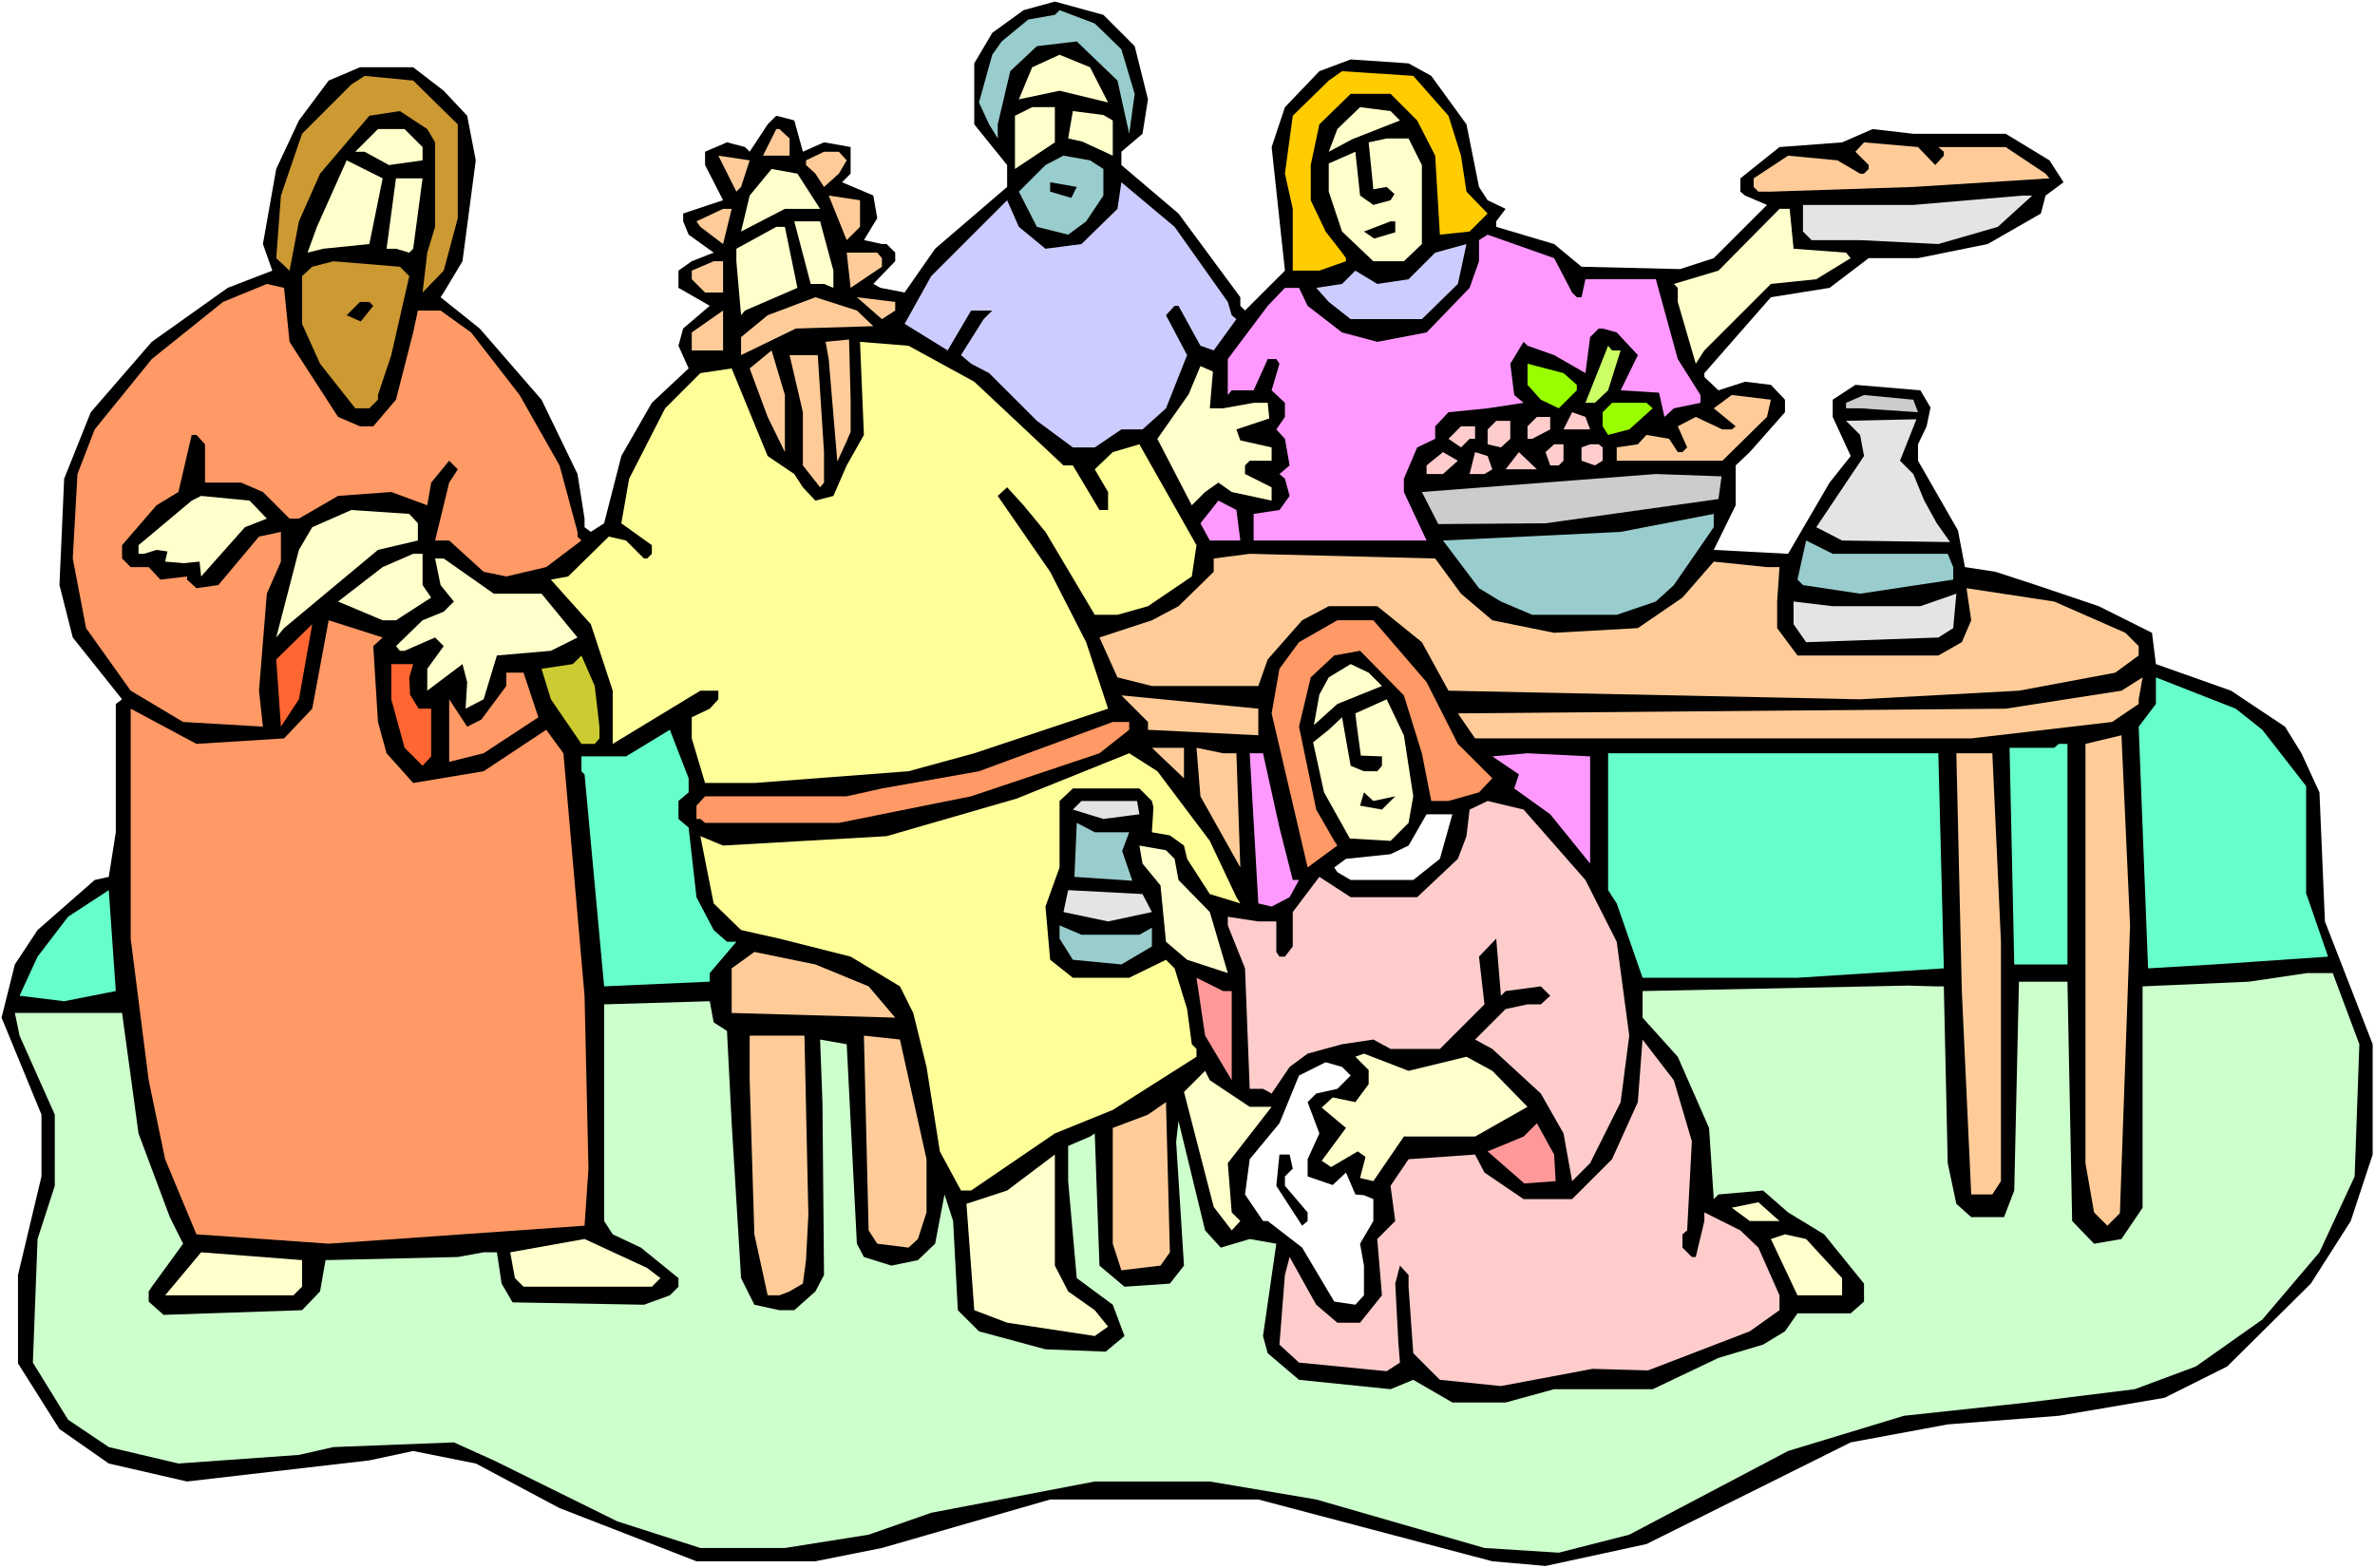 <?xml version="1.0" encoding="UTF-8" standalone="no"?>
<svg
   version="1.0"
   width="129.766mm"
   height="85.715mm"
   id="svg116"
   sodipodi:docname="Mary Wiping Jesus' Feet.wmf"
   xmlns:inkscape="http://www.inkscape.org/namespaces/inkscape"
   xmlns:sodipodi="http://sodipodi.sourceforge.net/DTD/sodipodi-0.dtd"
   xmlns="http://www.w3.org/2000/svg"
   xmlns:svg="http://www.w3.org/2000/svg">
  <rect width="100%" height="100%" fill="#333333" stroke="none"/>
  <sodipodi:namedview
     id="namedview116"
     pagecolor="#ffffff"
     bordercolor="#000000"
     borderopacity="0.25"
     inkscape:showpageshadow="2"
     inkscape:pageopacity="0.0"
     inkscape:pagecheckerboard="0"
     inkscape:deskcolor="#d1d1d1"
     inkscape:document-units="mm" />
  <defs
     id="defs1">
    <pattern
       id="WMFhbasepattern"
       patternUnits="userSpaceOnUse"
       width="6"
       height="6"
       x="0"
       y="0" />
  </defs>
  <path
     style="fill:#ffffff;fill-opacity:1;fill-rule:evenodd;stroke:none"
     d="M 0,323.96 H 490.455 V 0 H 0 Z"
     id="path1" />
  <path
     style="fill:#000000;fill-opacity:1;fill-rule:evenodd;stroke:none"
     d="m 234.32,9.533 2.747,10.987 -1.131,7.109 -4.363,3.716 v 2.747 l 11.797,10.018 12.766,17.289 v 1.777 l 0.97,0.969 8.242,-8.24 -2.747,-25.529 2.747,-8.24 7.11,-7.433 6.464,-2.424 11.958,0.808 4.686,2.585 7.272,10.018 2.586,12.926 1.778,2.747 3.717,1.777 -1.939,2.585 v 1.131 l 11.958,3.555 5.656,4.686 20.362,0.485 6.949,-2.262 10.989,-10.987 -4.525,-1.939 -0.97,-0.808 v -2.747 l 8.08,-6.463 12.928,-0.969 6.302,-2.747 8.403,0.969 h 19.069 l 9.05,5.494 2.909,4.524 -3.717,2.747 -0.97,3.716 -10.989,6.301 -14.382,2.908 h -10.181 l -8.08,6.14 -12.12,1.939 -13.736,15.673 v 0.808 l 2.909,2.747 5.494,-1.777 5.333,0.646 2.909,3.07 v 2.585 l -7.272,8.24 -2.909,2.747 v 8.24 l -4.525,9.21 15.352,0.808 8.565,-14.703 4.363,-5.494 -3.717,-8.079 v -3.555 l 4.686,-3.07 13.413,1.131 2.101,3.555 -0.808,3.878 -1.778,3.716 v 3.393 l 8.242,14.38 1.454,7.594 6.302,0.969 8.403,2.747 12.928,4.363 10.989,5.494 0.808,6.463 15.514,5.494 11.15,7.433 3.394,5.494 3.717,8.079 1.131,26.66 9.858,25.367 v 22.782 l -4.525,13.734 -8.242,12.926 -17.291,17.127 -12.928,6.463 -21.816,3.716 -22.947,1.777 -20.038,3.716 -42.178,21.005 -20.846,4.524 -10.989,-0.969 -48.318,-12.765 h -42.986 l -34.744,10.018 -13.736,2.747 h -24.563 l -28.28,-10.987 -17.291,-9.21 -12.928,-2.585 -9.05,1.939 -37.653,4.363 -16.16,-3.716 -10.181,-7.109 -8.565,-13.572 V 263.369 l 4.848,-20.359 v -12.765 l -8.242,-20.035 2.747,-10.987 4.686,-7.109 11.797,-10.341 2.909,-0.646 1.454,-9.21 v -26.499 l 1.293,-0.969 -10.181,-12.765 -2.747,-10.826 0.97,-21.974 5.494,-13.734 12.605,-14.542 15.675,-11.149 9.211,-3.555 -1.939,-5.494 2.747,-15.511 4.686,-10.018 6.141,-8.24 6.464,-2.747 h 10.989 l 6.302,4.847 4.848,5.17 1.778,9.21 -2.747,20.843 -3.878,6.463 -0.646,0.969 8.08,6.463 12.766,14.703 7.434,15.35 1.454,9.21 v 1.777 l 1.293,0.969 2.747,-1.777 3.555,-13.896 6.302,-10.987 7.595,-7.109 -2.101,-4.686 0.97,-3.555 5.494,-4.686 -6.464,-3.716 v -3.555 l 2.747,-1.939 4.525,-1.777 -5.171,-3.716 -1.131,-2.747 v -1.616 l 8.242,-2.747 -3.717,-7.271 v -2.747 l 4.525,-1.939 3.717,0.969 0.97,0.969 3.717,-5.655 1.778,-1.777 3.717,0.969 1.778,6.463 4.363,-1.939 5.494,0.969 v 5.494 l -1.778,1.777 6.464,2.747 0.808,4.686 -2.747,4.524 3.717,0.808 h 0.97 l 1.778,1.777 v 1.777 l -4.525,4.686 1.454,0.808 5.01,0.969 6.302,-9.048 14.867,-12.765 V 34.093 l -6.787,-8.402 V 13.088 l 3.717,-6.301 6.464,-4.686 6.464,-1.777 10.019,2.747 z"
     id="path2" />
  <path
     style="fill:#99cccc;fill-opacity:1;fill-rule:evenodd;stroke:none"
     d="m 231.573,10.179 2.747,9.21 -1.131,8.24 -2.424,-10.987 -8.403,-8.079 -8.242,0.969 -5.494,5.17 -2.586,10.987 v 2.908 l -1.778,-2.908 -2.101,-4.524 2.747,-9.856 1.939,-2.747 5.494,-4.524 5.494,-0.969 0.97,-0.969 7.272,2.747 z"
     id="path3" />
  <path
     style="fill:#ffffcc;fill-opacity:1;fill-rule:evenodd;stroke:none"
     d="m 228.825,21.166 -10.019,-2.424 -8.403,1.777 2.747,-6.625 5.656,-2.585 6.302,2.585 z"
     id="path4" />
  <path
     style="fill:#ffcc00;fill-opacity:1;fill-rule:evenodd;stroke:none"
     d="m 299.121,23.913 2.586,8.24 1.131,7.433 4.363,4.524 -3.717,3.716 -6.141,0.646 -0.97,-16.319 -3.717,-7.271 -5.494,-5.494 h -8.242 l -6.464,6.301 -1.778,8.402 v 7.271 l 3.07,6.463 3.394,4.363 0.808,1.131 v 0.646 l -5.494,1.939 H 266.963 V 43.141 l -1.616,-7.271 1.616,-11.957 7.434,-7.271 2.747,-1.939 14.706,0.969 z"
     id="path5" />
  <path
     style="fill:#cc9932;fill-opacity:1;fill-rule:evenodd;stroke:none"
     d="M 94.536,25.691 V 45.08 L 91.627,55.905 87.264,60.43 88.234,52.189 89.849,46.857 V 29.407 L 88.234,26.66 82.578,22.944 76.275,23.913 66.094,35.87 61.731,45.726 59.792,55.905 57.045,53.32 58.014,40.394 62.378,27.63 72.558,17.45 l 2.747,-1.777 10.019,0.969 z"
     id="path6" />
  <path
     style="fill:#ffffcc;fill-opacity:1;fill-rule:evenodd;stroke:none"
     d="m 217.837,29.407 -8.242,5.494 V 23.913 l 3.555,-1.777 h 4.686 z"
     id="path7" />
  <path
     style="fill:#ffffcc;fill-opacity:1;fill-rule:evenodd;stroke:none"
     d="m 289.102,24.883 -9.858,3.878 -4.848,2.585 1.778,-4.686 4.686,-4.524 6.302,0.808 z"
     id="path8" />
  <path
     style="fill:#ffffcc;fill-opacity:1;fill-rule:evenodd;stroke:none"
     d="m 227.856,23.752 1.939,1.131 v 7.271 l -6.302,-2.908 -2.909,-0.646 0.97,-5.655 z"
     id="path9" />
  <path
     style="fill:#ffffcc;fill-opacity:1;fill-rule:evenodd;stroke:none"
     d="m 87.264,30.376 v 2.747 l -6.949,0.969 -5.01,-2.747 h -1.939 l 4.686,-4.686 h 5.494 z"
     id="path10" />
  <path
     style="fill:#ffcc99;fill-opacity:1;fill-rule:evenodd;stroke:none"
     d="m 163.054,28.599 v 3.555 h -5.494 l 2.747,-5.494 h 0.646 z"
     id="path11" />
  <path
     style="fill:#ffffcc;fill-opacity:1;fill-rule:evenodd;stroke:none"
     d="m 293.627,34.093 v 16.319 l -3.717,3.555 h -6.302 l -6.464,-6.14 -2.747,-8.24 v -5.817 l 5.494,-2.424 0.97,9.048 2.747,1.939 3.555,-0.969 0.808,-1.293 -1.616,-1.454 -2.747,0.485 -0.97,-9.695 3.717,-0.808 h 4.525 z"
     id="path12" />
  <path
     style="fill:#ffcc99;fill-opacity:1;fill-rule:evenodd;stroke:none"
     d="m 399.636,34.093 1.778,-1.939 v -0.808 l -1.131,-0.969 h 13.898 l 8.242,5.494 0.808,0.969 -28.118,1.777 -29.411,0.969 h -2.586 l -0.97,-0.969 v -1.777 l 7.11,-4.686 10.181,0.969 4.686,2.747 h 0.808 l 0.97,-0.969 V 34.093 l -2.747,-2.747 1.778,-1.939 11.15,0.969 z"
     id="path13" />
  <path
     style="fill:#ffcc99;fill-opacity:1;fill-rule:evenodd;stroke:none"
     d="m 174.851,33.123 -1.616,2.747 -3.07,2.747 -1.778,-2.747 -1.939,-1.777 v -0.969 l 3.717,-1.777 h 3.07 z"
     id="path14" />
  <path
     style="fill:#ffcc99;fill-opacity:1;fill-rule:evenodd;stroke:none"
     d="m 153.035,38.617 -0.97,0.969 -3.717,-7.433 6.464,0.969 z"
     id="path15" />
  <path
     style="fill:#99cccc;fill-opacity:1;fill-rule:evenodd;stroke:none"
     d="m 227.856,34.9 v 5.494 l -3.555,5.332 -3.717,2.747 -6.464,-1.616 -3.717,-7.271 5.494,-5.494 3.717,-1.939 5.494,0.969 z"
     id="path16" />
  <path
     style="fill:#ffffcc;fill-opacity:1;fill-rule:evenodd;stroke:none"
     d="m 76.275,50.412 -9.534,0.969 -3.232,0.808 1.939,-5.332 6.141,-13.734 7.434,3.716 z"
     id="path17" />
  <path
     style="fill:#ffffcc;fill-opacity:1;fill-rule:evenodd;stroke:none"
     d="m 169.357,43.141 h -7.272 l -9.05,4.686 1.778,-7.433 4.525,-5.494 5.333,0.969 z"
     id="path18" />
  <path
     style="fill:#ffffcc;fill-opacity:1;fill-rule:evenodd;stroke:none"
     d="m 85.325,51.381 -0.808,0.808 -2.747,-0.808 H 79.83 l 1.939,-14.542 h 5.494 z"
     id="path19" />
  <path
     style="fill:#000000;fill-opacity:1;fill-rule:evenodd;stroke:none"
     d="m 221.23,40.879 -4.363,-1.293 v -1.939 l 5.494,0.969 z"
     id="path20" />
  <path
     style="fill:#ccccff;fill-opacity:1;fill-rule:evenodd;stroke:none"
     d="m 253.55,62.368 0.808,2.747 0.97,0.808 -4.686,6.463 -2.747,-0.969 -4.525,-8.24 h -0.808 l -1.778,1.939 4.363,8.24 -4.363,10.987 -4.848,4.363 h -4.363 l -5.494,3.716 h -4.525 l -7.434,-5.494 -9.858,-9.856 -3.717,-1.939 -2.101,-1.777 4.686,-7.433 1.778,-1.777 h -4.363 l -4.848,8.24 -8.888,-5.494 5.494,-9.856 15.675,-15.673 2.424,5.494 5.494,4.524 7.434,-0.969 7.434,-7.271 0.808,-5.494 10.989,9.21 z"
     id="path21" />
  <path
     style="fill:#ffcc99;fill-opacity:1;fill-rule:evenodd;stroke:none"
     d="m 177.598,46.857 -2.747,2.747 -3.717,-9.21 6.464,0.969 z"
     id="path22" />
  <path
     style="fill:#e4e4e4;fill-opacity:1;fill-rule:evenodd;stroke:none"
     d="m 412.564,46.857 -12.282,3.555 -16.16,-0.808 h -10.019 l -1.778,-1.777 v -5.494 h 22.786 l 22.624,-1.939 h 1.939 z"
     id="path23" />
  <path
     style="fill:#ffcc99;fill-opacity:1;fill-rule:evenodd;stroke:none"
     d="m 149.318,50.412 -4.686,-3.555 -0.808,-1.131 5.494,-2.585 h 1.778 z"
     id="path24" />
  <path
     style="fill:#ffffcc;fill-opacity:1;fill-rule:evenodd;stroke:none"
     d="m 370.387,51.381 10.827,0.808 0.97,1.131 -7.11,4.363 -9.373,0.969 -13.736,13.734 -1.778,2.747 -3.717,-12.765 v -2.908 l -0.808,-0.808 9.211,-2.747 12.605,-12.765 h 2.101 z"
     id="path25" />
  <path
     style="fill:#ffffcc;fill-opacity:1;fill-rule:evenodd;stroke:none"
     d="m 172.104,55.905 v 3.555 l -1.939,-0.808 h -2.747 l -3.394,-12.926 h 5.333 z"
     id="path26" />
  <path
     style="fill:#000000;fill-opacity:1;fill-rule:evenodd;stroke:none"
     d="m 288.132,47.988 -4.363,1.293 -2.101,-1.454 5.494,-2.1 h 0.97 z"
     id="path27" />
  <path
     style="fill:#ffffcc;fill-opacity:1;fill-rule:evenodd;stroke:none"
     d="m 164.67,59.46 -10.827,4.686 -0.808,0.969 -0.97,-11.149 v -2.585 l 8.242,-4.524 h 1.778 z"
     id="path28" />
  <path
     style="fill:#ff99ff;fill-opacity:1;fill-rule:evenodd;stroke:none"
     d="m 324.654,60.43 0.97,0.969 h 0.97 l 0.808,-3.716 h 14.544 l 4.525,16.481 4.686,7.433 v 1.616 l -5.494,1.131 -1.939,1.777 -1.131,-5.009 -7.918,-0.485 3.555,-7.271 -4.363,-4.686 -2.909,-0.808 h -0.808 l -1.778,1.777 -0.97,7.433 -6.464,-3.716 -5.494,-1.939 -0.808,-0.808 -2.747,4.524 0.808,6.463 1.939,1.616 -7.434,1.131 -8.08,0.808 -2.747,2.908 v 2.585 l -3.717,1.777 -2.747,6.463 v 2.747 l 4.686,10.018 h -35.714 v -5.494 l 5.333,-0.808 2.101,-2.908 -0.97,-3.555 -1.131,-0.969 2.101,-1.777 -0.97,-5.494 -1.778,-1.939 1.778,-2.585 v -2.908 l -2.747,-2.585 1.616,-5.494 -0.646,-0.969 h -1.778 l -2.909,6.463 h -4.525 l -0.808,0.969 v -7.433 l 8.242,-10.987 3.555,-3.716 h 2.909 l 1.778,3.716 7.11,5.494 7.272,1.939 10.181,-1.939 8.888,-9.21 1.939,-5.494 v -4.363 l 1.778,-1.131 13.736,4.847 z"
     id="path29" />
  <path
     style="fill:#ccccff;fill-opacity:1;fill-rule:evenodd;stroke:none"
     d="m 293.627,65.923 h -14.706 l -4.525,-3.555 -2.586,-2.908 5.333,-0.808 2.747,-2.747 4.525,2.747 6.464,-0.969 5.494,-5.494 6.464,-1.777 -1.778,8.24 z"
     id="path30" />
  <path
     style="fill:#ffcc99;fill-opacity:1;fill-rule:evenodd;stroke:none"
     d="m 182.123,53.32 v 1.777 l -6.464,4.363 -0.808,-7.271 h 6.302 z"
     id="path31" />
  <path
     style="fill:#cc9932;fill-opacity:1;fill-rule:evenodd;stroke:none"
     d="m 84.517,57.036 -3.717,16.319 -2.747,8.24 v 0.969 l -1.778,1.777 H 73.366 L 66.094,75.133 62.378,66.893 v -9.856 l 2.101,-1.939 4.363,-1.131 13.736,1.131 z"
     id="path32" />
  <path
     style="fill:#ffcc99;fill-opacity:1;fill-rule:evenodd;stroke:none"
     d="m 149.318,60.43 h -3.717 l -2.747,-2.747 v -1.777 l 4.525,-1.939 h 1.939 z"
     id="path33" />
  <path
     style="fill:#ff9966;fill-opacity:1;fill-rule:evenodd;stroke:none"
     d="m 59.792,70.609 10.019,15.511 4.525,1.939 h 2.747 l 4.686,-5.494 3.555,-13.896 0.97,-4.524 h 4.686 l 6.302,4.524 10.019,12.926 8.242,14.542 3.717,13.734 v 0.969 l 0.808,0.808 -7.272,5.494 -8.242,1.939 -4.686,-0.969 -7.11,-6.463 h -2.909 l 2.909,-11.957 1.778,-2.747 -1.778,-1.777 -3.717,4.524 -0.808,4.686 -7.434,-2.747 -10.989,0.808 -8.08,4.686 h -1.939 l -5.494,-5.494 -4.525,-1.939 h -7.434 v -7.917 l -1.778,-1.939 h -0.97 l -2.747,11.795 -4.525,2.747 -7.11,8.24 v 2.747 l 1.778,1.777 h 3.717 l 2.424,2.585 5.494,-0.646 v 0.646 l 1.939,1.777 4.525,-0.646 8.403,-10.018 4.525,-0.969 v 6.14 l -2.909,6.625 -1.616,20.035 0.808,7.433 -16.483,-0.969 -10.827,-6.463 -9.211,-12.926 -2.747,-14.38 0.97,-17.45 3.555,-9.21 11.797,-14.542 14.706,-11.795 9.05,-3.716 3.555,0.808 z"
     id="path34" />
  <path
     style="fill:#ffcc99;fill-opacity:1;fill-rule:evenodd;stroke:none"
     d="m 180.345,67.377 -15.998,0.485 -11.312,5.494 v -3.716 l 5.494,-4.524 9.858,-3.716 8.565,2.747 z"
     id="path35" />
  <path
     style="fill:#ffcc99;fill-opacity:1;fill-rule:evenodd;stroke:none"
     d="m 184.87,64.146 -2.747,1.777 -5.171,-4.524 7.918,0.969 z"
     id="path36" />
  <path
     style="fill:#000000;fill-opacity:1;fill-rule:evenodd;stroke:none"
     d="m 77.083,63.176 -2.586,3.232 -2.909,-1.293 2.747,-2.747 h 1.939 z"
     id="path37" />
  <path
     style="fill:#ffcc99;fill-opacity:1;fill-rule:evenodd;stroke:none"
     d="m 142.854,72.386 v -3.716 l 6.464,-4.524 v 8.24 z"
     id="path38" />
  <path
     style="fill:#ffcc99;fill-opacity:1;fill-rule:evenodd;stroke:none"
     d="m 175.336,70.124 0.323,12.441 v 6.625 l -0.808,1.939 -1.939,4.201 -1.778,-21.166 -0.646,-3.555 z"
     id="path39" />
  <path
     style="fill:#ffff99;fill-opacity:1;fill-rule:evenodd;stroke:none"
     d="m 201.192,78.849 18.422,17.289 h 1.939 l 5.494,9.21 h 1.778 v -3.716 l -2.747,-4.686 3.717,-3.555 5.494,-1.616 11.797,20.843 -0.97,6.463 -9.05,6.14 -6.302,1.777 h -4.686 l -10.181,-17.127 -4.525,-5.494 -3.394,-3.716 -1.939,1.777 10.827,15.673 7.434,14.542 4.525,13.734 -27.634,9.21 -13.574,3.716 -31.835,2.424 h -10.181 l -2.747,-9.21 v -4.363 l 3.717,-1.777 1.778,-1.939 v -1.777 h -3.717 l -18.099,10.987 v -10.987 l -4.525,-13.734 -5.656,-6.301 -2.586,-2.908 3.555,-0.646 8.403,-8.24 3.555,0.808 3.717,3.716 h 0.646 l 0.97,-0.969 v -1.777 l -6.302,-4.524 1.616,-9.21 7.434,-14.542 7.272,-7.271 6.464,-0.969 7.434,18.097 5.494,3.716 1.778,2.747 2.586,2.747 3.717,-0.969 2.747,-6.301 3.555,-6.301 -0.808,-19.228 10.019,0.808 z"
     id="path40" />
  <path
     style="fill:#ccff66;fill-opacity:1;fill-rule:evenodd;stroke:none"
     d="m 334.673,72.386 -2.586,8.24 -2.747,2.585 h -1.939 l 4.686,-11.795 0.808,0.969 z"
     id="path41" />
  <path
     style="fill:#ffcc99;fill-opacity:1;fill-rule:evenodd;stroke:none"
     d="m 162.085,93.391 -3.555,-7.271 -3.717,-10.018 4.525,-3.716 2.747,9.21 z"
     id="path42" />
  <path
     style="fill:#ffcc99;fill-opacity:1;fill-rule:evenodd;stroke:none"
     d="m 170.165,93.391 v 6.301 l -0.808,0.969 -3.555,-4.524 V 85.151 l -2.747,-11.795 h 5.818 z"
     id="path43" />
  <path
     style="fill:#99ff00;fill-opacity:1;fill-rule:evenodd;stroke:none"
     d="m 325.624,79.496 v 1.131 l -3.717,3.716 -3.717,-1.777 -2.747,-3.07 V 75.133 l 7.434,1.939 z"
     id="path44" />
  <path
     style="fill:#ffffcc;fill-opacity:1;fill-rule:evenodd;stroke:none"
     d="m 249.833,84.343 h 2.747 l 6.302,-1.131 h 2.909 l 0.323,3.232 -6.787,2.262 0.808,2.262 6.464,1.454 v 2.747 h -4.525 l -0.97,0.969 v 1.777 l 5.494,2.747 v 2.747 l -8.242,-1.777 -2.747,-1.939 -2.747,1.939 -2.747,2.747 -7.11,-13.734 6.464,-9.21 2.424,-5.817 2.586,1.131 z"
     id="path45" />
  <path
     style="fill:#ffcc99;fill-opacity:1;fill-rule:evenodd;stroke:none"
     d="m 364.892,86.12 -9.211,9.048 h -21.816 v -2.747 l 4.363,-0.646 1.778,-1.939 4.686,0.808 1.778,2.747 h 0.97 l 0.97,-0.969 -1.939,-4.363 3.717,-1.939 5.494,2.585 h 1.939 l 0.808,-0.646 -4.525,-3.716 3.717,-2.747 8.08,0.969 z"
     id="path46" />
  <path
     style="fill:#cccccc;fill-opacity:1;fill-rule:evenodd;stroke:none"
     d="m 396.081,85.151 -11.958,-0.808 h -2.909 v -1.131 l 3.717,-1.616 10.181,0.969 z"
     id="path47" />
  <path
     style="fill:#99ff00;fill-opacity:1;fill-rule:evenodd;stroke:none"
     d="m 341.299,84.343 -4.848,4.363 -4.363,1.131 -1.131,-1.777 v -2.908 l 1.939,-1.939 h 7.11 z"
     id="path48" />
  <path
     style="fill:#ffcccc;fill-opacity:1;fill-rule:evenodd;stroke:none"
     d="m 328.371,88.705 h -5.494 l 1.778,-3.555 2.747,0.969 z"
     id="path49" />
  <path
     style="fill:#ffcccc;fill-opacity:1;fill-rule:evenodd;stroke:none"
     d="m 320.129,88.705 -3.717,1.939 h -0.97 v -2.585 l 1.939,-1.939 h 2.747 z"
     id="path50" />
  <path
     style="fill:#ffcccc;fill-opacity:1;fill-rule:evenodd;stroke:none"
     d="m 311.888,90.644 -1.939,1.777 -2.747,-0.646 v -3.07 l 1.778,-1.777 h 2.909 z"
     id="path51" />
  <path
     style="fill:#e4e4e4;fill-opacity:1;fill-rule:evenodd;stroke:none"
     d="m 392.364,95.168 2.747,2.747 2.262,5.494 2.586,4.686 2.747,3.878 -22.301,-0.323 -5.333,-2.747 9.858,-14.703 -0.808,-4.363 -2.909,-2.908 14.544,-0.323 z"
     id="path52" />
  <path
     style="fill:#ffcccc;fill-opacity:1;fill-rule:evenodd;stroke:none"
     d="m 304.616,90.644 h -1.131 l -1.778,1.777 -2.586,-1.777 2.586,-2.585 h 2.909 z"
     id="path53" />
  <path
     style="fill:#ffcccc;fill-opacity:1;fill-rule:evenodd;stroke:none"
     d="m 322.876,95.168 -0.97,0.969 h -1.778 l -0.97,-2.747 1.778,-1.616 h 1.939 z"
     id="path54" />
  <path
     style="fill:#ffcccc;fill-opacity:1;fill-rule:evenodd;stroke:none"
     d="m 330.956,92.422 v 2.747 l -1.616,0.969 -2.747,-0.969 v -2.747 l 1.778,-0.646 h 1.778 z"
     id="path55" />
  <path
     style="fill:#ffcccc;fill-opacity:1;fill-rule:evenodd;stroke:none"
     d="m 297.99,97.915 h -3.394 v -1.777 l 3.394,-2.747 3.07,1.777 z"
     id="path56" />
  <path
     style="fill:#ffcccc;fill-opacity:1;fill-rule:evenodd;stroke:none"
     d="m 308.171,96.946 -1.616,0.969 h -3.07 l 1.131,-4.524 2.586,0.808 z"
     id="path57" />
  <path
     style="fill:#ffcccc;fill-opacity:1;fill-rule:evenodd;stroke:none"
     d="m 310.918,96.946 2.747,-3.555 3.717,3.555 z"
     id="path58" />
  <path
     style="fill:#cccccc;fill-opacity:1;fill-rule:evenodd;stroke:none"
     d="m 355.52,98.4 -0.646,4.686 -35.714,5.009 -22.139,0.162 -3.394,-6.625 48.318,-3.716 z"
     id="path59" />
  <path
     style="fill:#ffffcc;fill-opacity:1;fill-rule:evenodd;stroke:none"
     d="m 55.106,107.125 -4.525,1.777 -9.05,10.179 -0.323,-3.07 -3.232,0.323 -3.878,-0.323 0.485,-2.1 -2.262,-0.323 -2.586,0.808 h -1.131 v -1.777 l 10.989,-9.21 1.939,-0.969 10.019,0.969 z"
     id="path60" />
  <path
     style="fill:#ff99ff;fill-opacity:1;fill-rule:evenodd;stroke:none"
     d="m 256.136,111.649 h -6.302 l -1.939,-3.555 3.717,-4.686 3.717,1.939 z"
     id="path61" />
  <path
     style="fill:#ffffcc;fill-opacity:1;fill-rule:evenodd;stroke:none"
     d="m 86.294,108.095 v 3.555 l -8.242,1.939 -19.392,16.158 -1.616,1.939 4.686,-18.097 2.747,-4.686 8.08,-3.555 11.958,0.808 z"
     id="path62" />
  <path
     style="fill:#99cccc;fill-opacity:1;fill-rule:evenodd;stroke:none"
     d="m 345.662,120.859 -3.717,3.393 -8.08,2.747 h -17.453 l -6.464,-2.747 -4.525,-2.747 -7.434,-9.856 36.683,-1.777 19.23,-3.716 v 2.747 z"
     id="path63" />
  <path
     style="fill:#99cccc;fill-opacity:1;fill-rule:evenodd;stroke:none"
     d="m 402.222,114.396 1.131,2.747 v 2.585 l -19.23,2.908 -11.797,-1.777 -1.131,-1.131 1.778,-8.079 5.494,2.747 z"
     id="path64" />
  <path
     style="fill:#ffffcc;fill-opacity:1;fill-rule:evenodd;stroke:none"
     d="m 87.264,120.859 1.778,2.585 -7.272,4.686 h -2.747 l -9.211,-3.878 9.211,-7.109 6.302,-2.747 h 1.939 z"
     id="path65" />
  <path
     style="fill:#ffcc99;fill-opacity:1;fill-rule:evenodd;stroke:none"
     d="m 301.707,122.636 6.464,5.494 12.766,2.585 17.291,-0.969 9.211,-6.301 6.464,-7.433 10.989,1.131 h 2.586 l -0.485,7.109 v 5.494 l 4.202,5.655 h 29.088 l 4.848,-2.747 1.939,-4.524 -0.97,-6.625 18.099,2.747 14.706,6.463 2.747,2.747 v 1.939 l -4.848,3.555 -19.877,3.716 -32.805,1.777 -85.002,-1.777 -5.494,-10.018 -9.211,-7.433 h -10.019 l -5.494,2.908 -7.11,8.079 -1.939,5.494 h -21.978 l -7.11,-1.777 -3.717,-8.24 10.827,-3.555 5.494,-2.908 7.272,-7.109 v -2.747 l 7.434,-0.969 38.299,0.969 z"
     id="path66" />
  <path
     style="fill:#ffffcc;fill-opacity:1;fill-rule:evenodd;stroke:none"
     d="m 101.969,122.636 h 9.858 l 7.434,9.048 -5.494,2.747 -11.15,0.969 -2.747,9.048 -3.717,1.939 0.323,-5.494 -0.97,-3.716 -7.272,5.494 v -4.524 l 3.394,-4.686 -1.778,-1.777 -6.302,2.747 h -0.97 l -0.808,-0.969 5.494,-5.332 4.363,-1.777 2.101,-2.1 -2.747,-3.393 -1.131,-5.494 h 1.778 z"
     id="path67" />
  <path
     style="fill:#e4e4e4;fill-opacity:1;fill-rule:evenodd;stroke:none"
     d="m 400.283,131.685 -27.31,0.969 -2.586,-3.716 v -4.686 l 8.08,0.969 h 18.099 l 7.434,-2.585 -0.646,7.109 z"
     id="path68" />
  <path
     style="fill:#ff9966;fill-opacity:1;fill-rule:evenodd;stroke:none"
     d="m 77.083,133.462 0.97,15.673 1.778,6.463 5.494,6.14 14.544,-2.424 12.928,-8.564 3.555,4.847 4.363,50.089 0.808,35.708 -0.808,11.795 -52.843,3.716 -27.31,-1.939 -6.464,-15.511 -3.394,-16.319 -3.717,-29.245 v -47.503 l 13.574,7.271 18.099,-1.131 5.818,-6.14 3.394,-18.258 11.15,3.555 z"
     id="path69" />
  <path
     style="fill:#ff9966;fill-opacity:1;fill-rule:evenodd;stroke:none"
     d="m 294.596,140.894 6.464,12.765 7.11,7.109 -2.747,2.908 -6.302,1.777 h -3.555 l -1.939,-9.856 -3.717,-11.957 -9.05,-9.21 -5.333,0.969 -4.848,4.524 -2.424,10.179 3.555,17.127 3.717,6.463 0.646,0.969 -6.141,4.524 -7.434,-31.831 1.616,-9.21 4.04,-5.494 7.918,-4.524 h 7.434 z"
     id="path70" />
  <path
     style="fill:#ff6632;fill-opacity:1;fill-rule:evenodd;stroke:none"
     d="m 58.014,150.104 -0.97,-13.896 7.434,-7.271 -2.747,15.511 z"
     id="path71" />
  <path
     style="fill:#cccc32;fill-opacity:1;fill-rule:evenodd;stroke:none"
     d="m 123.785,150.104 v 2.424 l -0.97,1.131 h -2.747 l -6.302,-9.21 -1.939,-6.301 6.464,-0.969 1.778,-1.777 2.747,6.301 z"
     id="path72" />
  <path
     style="fill:#ff6632;fill-opacity:1;fill-rule:evenodd;stroke:none"
     d="m 84.517,139.925 0.162,3.555 1.778,2.908 h 2.586 v 9.856 l -1.778,1.939 -3.717,-3.716 -2.747,-10.018 v -7.271 h 4.525 z"
     id="path73" />
  <path
     style="fill:#ffffcc;fill-opacity:1;fill-rule:evenodd;stroke:none"
     d="m 285.385,141.702 -9.211,3.716 -4.848,4.363 1.131,-6.301 1.939,-3.555 4.525,-2.747 3.717,1.777 z"
     id="path74" />
  <path
     style="fill:#ff9966;fill-opacity:1;fill-rule:evenodd;stroke:none"
     d="m 111.181,148.165 -11.312,7.433 -7.11,1.777 v -12.926 l 3.717,5.655 2.909,-1.454 5.171,-6.948 v -2.747 h 3.555 z"
     id="path75" />
  <path
     style="fill:#ffcc99;fill-opacity:1;fill-rule:evenodd;stroke:none"
     d="m 441.652,145.419 -5.494,3.716 -29.088,3.393 H 304.616 l -3.555,-5.17 113.12,-0.969 23.917,-3.716 4.363,-2.747 -0.808,4.524 z"
     id="path76" />
  <path
     style="fill:#66ffcc;fill-opacity:1;fill-rule:evenodd;stroke:none"
     d="m 467.185,150.751 9.05,11.633 v 22.136 l 4.525,13.088 -23.594,1.616 -13.574,0.808 -1.939,-49.927 3.555,-4.686 v -5.494 l 16.483,6.463 z"
     id="path77" />
  <path
     style="fill:#ffcc99;fill-opacity:1;fill-rule:evenodd;stroke:none"
     d="m 259.853,151.882 -22.786,-1.131 v -1.616 l -5.494,-5.494 28.28,2.747 z"
     id="path78" />
  <path
     style="fill:#ffffcc;fill-opacity:1;fill-rule:evenodd;stroke:none"
     d="m 291.849,164.485 -0.97,5.494 -3.717,3.716 -8.403,-0.485 -5.333,-9.533 -2.262,-10.341 3.232,-2.585 2.747,-2.585 1.778,10.018 2.747,1.131 h 2.747 l 0.97,-1.131 v -1.939 l -4.363,-0.162 -0.808,-5.978 -0.323,-2.747 6.464,-2.908 3.555,7.433 z"
     id="path79" />
  <path
     style="fill:#ff9966;fill-opacity:1;fill-rule:evenodd;stroke:none"
     d="m 233.189,150.751 -6.141,4.847 -26.502,8.887 -27.31,5.494 h -27.634 l -0.97,-0.808 h -0.808 v -2.747 l 1.778,-1.939 H 174.851 l 7.272,-1.616 20.038,-3.555 27.634,-10.179 h 3.394 z"
     id="path80" />
  <path
     style="fill:#66ffcc;fill-opacity:1;fill-rule:evenodd;stroke:none"
     d="m 142.208,163.677 -2.101,1.777 v 3.716 l 2.101,1.777 1.616,14.38 3.555,6.786 2.747,2.424 h 1.939 l -5.494,6.463 v 1.777 l -21.816,0.969 -4.04,-43.787 -0.646,-0.646 v -3.07 h 9.211 l 9.05,-5.494 3.878,10.018 z"
     id="path81" />
  <path
     style="fill:#ffcc99;fill-opacity:1;fill-rule:evenodd;stroke:none"
     d="m 437.774,250.605 -2.586,2.585 -2.747,-2.747 -1.778,-10.179 v -86.605 l 7.434,-1.777 1.778,39.263 z"
     id="path82" />
  <path
     style="fill:#66ffcc;fill-opacity:1;fill-rule:evenodd;stroke:none"
     d="m 426.947,199.224 h -10.989 l -0.97,-44.757 h 9.211 l 0.97,-0.808 h 1.778 z"
     id="path83" />
  <path
     style="fill:#ffcc99;fill-opacity:1;fill-rule:evenodd;stroke:none"
     d="m 244.501,160.768 -6.626,-6.301 h 6.626 z"
     id="path84" />
  <path
     style="fill:#ffcc99;fill-opacity:1;fill-rule:evenodd;stroke:none"
     d="m 255.328,155.598 0.808,23.59 -8.242,-14.703 -0.808,-10.018 5.494,1.131 z"
     id="path85" />
  <path
     style="fill:#ffff99;fill-opacity:1;fill-rule:evenodd;stroke:none"
     d="m 249.833,173.694 5.494,11.633 0.808,1.293 -6.302,-1.939 -4.686,-7.271 -0.646,-2.747 -2.909,-2.1 -3.717,-0.646 0.323,-5.17 -0.323,-1.293 -2.586,-2.585 h -13.736 l -2.747,2.585 v 13.734 l -2.909,8.079 0.97,10.987 4.686,3.716 h 11.635 l 7.595,-3.716 1.778,1.777 2.586,8.402 0.97,7.271 0.97,0.969 v 1.616 l -17.291,10.987 -11.958,4.847 -17.291,11.795 h -2.101 l -4.363,-8.079 -2.747,-17.45 -2.747,-11.149 -2.747,-5.494 -10.181,-6.14 -14.706,-3.716 -7.918,-1.777 -5.656,-5.494 -2.747,-13.896 4.686,1.939 33.774,-1.939 26.826,-7.756 23.27,-9.371 5.818,3.716 z"
     id="path86" />
  <path
     style="fill:#ff99ff;fill-opacity:1;fill-rule:evenodd;stroke:none"
     d="m 264.216,170.948 2.747,10.826 h 1.293 l -1.939,3.555 -3.717,1.939 -2.747,-0.646 -1.778,-31.023 h 2.747 z"
     id="path87" />
  <path
     style="fill:#ff99ff;fill-opacity:1;fill-rule:evenodd;stroke:none"
     d="m 328.371,178.38 -8.242,-10.179 -7.434,-5.332 0.97,-2.908 -5.494,-3.716 7.272,-0.646 12.928,0.646 z"
     id="path88" />
  <path
     style="fill:#66ffcc;fill-opacity:1;fill-rule:evenodd;stroke:none"
     d="m 401.414,200.031 -30.219,1.939 h -31.997 l -5.333,-15.35 -1.778,-2.747 v -28.276 h 68.195 z"
     id="path89" />
  <path
     style="fill:#ffcc99;fill-opacity:1;fill-rule:evenodd;stroke:none"
     d="m 413.211,194.538 v 49.442 l -1.778,2.747 h -4.363 l -1.939,-42.01 -1.131,-49.119 h 7.434 z"
     id="path90" />
  <path
     style="fill:#000000;fill-opacity:1;fill-rule:evenodd;stroke:none"
     d="m 288.132,164.485 -2.747,2.747 -4.525,-0.808 0.808,-2.747 1.939,1.777 z"
     id="path91" />
  <path
     style="fill:#e4e4e4;fill-opacity:1;fill-rule:evenodd;stroke:none"
     d="m 235.289,168.201 -7.434,0.969 -6.302,-1.939 1.778,-1.777 h 11.474 z"
     id="path92" />
  <path
     style="fill:#ffcccc;fill-opacity:1;fill-rule:evenodd;stroke:none"
     d="m 327.401,181.773 6.464,12.765 2.586,19.389 -1.778,13.734 -6.302,12.603 -3.717,3.716 -1.778,-9.856 -4.686,-8.24 -10.019,-9.21 -3.555,-1.939 6.302,-6.301 4.525,-0.969 h 2.747 l 1.939,-1.777 -1.939,-1.939 -7.272,0.969 -0.97,0.969 -0.97,-11.795 -3.555,3.716 1.131,9.856 -9.211,9.21 h -10.181 l -3.555,-1.939 -6.464,0.969 -7.11,1.939 -3.717,2.747 -3.717,5.494 -1.778,-0.969 h -2.747 l -0.97,-24.883 -3.555,-8.887 v -1.777 l 6.302,0.969 h 3.717 v 6.301 l 0.646,0.969 h 1.131 l 1.616,-2.1 v -7.109 l 5.494,-7.271 6.464,4.201 h 13.736 l 8.403,-7.917 1.778,-4.686 0.646,-5.494 3.717,-1.777 7.434,1.777 z"
     id="path93" />
  <path
     style="fill:#ffffff;fill-opacity:1;fill-rule:evenodd;stroke:none"
     d="m 297.344,177.411 -5.494,4.363 h -12.928 l -2.747,-1.616 -0.646,-0.969 2.424,-1.777 9.211,-0.969 3.717,-1.777 3.717,-6.463 h 5.333 z"
     id="path94" />
  <path
     style="fill:#99cccc;fill-opacity:1;fill-rule:evenodd;stroke:none"
     d="m 233.189,171.917 -1.454,3.878 2.101,6.14 -11.958,-0.808 0.485,-11.149 3.717,1.939 z"
     id="path95" />
  <path
     style="fill:#ffffcc;fill-opacity:1;fill-rule:evenodd;stroke:none"
     d="m 242.561,177.411 0.808,4.363 6.464,6.625 3.717,12.603 -8.403,-2.747 -4.363,-3.716 -1.131,-11.633 -3.717,-4.524 -0.646,-3.716 5.494,0.969 z"
     id="path96" />
  <path
     style="fill:#66ffcc;fill-opacity:1;fill-rule:evenodd;stroke:none"
     d="m 13.251,206.818 -9.211,-1.131 3.717,-8.079 6.302,-8.24 8.403,-5.494 1.454,20.843 z"
     id="path97" />
  <path
     style="fill:#e4e4e4;fill-opacity:1;fill-rule:evenodd;stroke:none"
     d="m 237.875,188.398 -9.05,1.939 -9.211,-1.939 0.97,-4.524 15.352,0.808 z"
     id="path98" />
  <path
     style="fill:#99cccc;fill-opacity:1;fill-rule:evenodd;stroke:none"
     d="m 235.289,193.084 2.586,-1.454 v 3.878 l -6.302,3.716 -10.019,-0.969 -2.747,-4.363 v -2.747 l 4.525,1.939 z"
     id="path99" />
  <path
     style="fill:#ffcc99;fill-opacity:1;fill-rule:evenodd;stroke:none"
     d="m 179.376,203.748 5.494,6.463 -33.774,-0.969 v -9.21 l 4.686,-3.393 12.605,2.585 z"
     id="path100" />
  <path
     style="fill:#ccffcc;fill-opacity:1;fill-rule:evenodd;stroke:none"
     d="m 487.223,215.704 -0.97,27.306 -7.272,15.673 -11.797,13.896 -13.736,9.695 -12.605,4.686 -22.139,2.747 -25.533,2.747 -23.917,7.271 -32.805,17.289 -14.544,3.716 -15.352,-0.969 -34.744,-10.018 -21.978,-3.716 h -23.755 l -33.774,6.463 -12.928,4.524 -17.291,2.747 h -17.453 l -17.13,-5.494 -25.533,-12.603 -8.242,-3.716 -24.886,0.969 -7.11,1.616 -24.886,1.777 -14.382,-3.393 -8.403,-5.655 -7.272,-11.795 0.97,-25.529 3.555,-10.987 V 230.246 L 4.04,213.927 3.07,209.241 H 25.21 l 3.394,24.883 6.464,17.289 2.747,5.494 -6.464,8.887 -0.646,0.969 v 2.1 l 3.07,2.747 28.603,-0.969 3.717,-3.878 1.131,-6.463 27.31,-0.646 5.333,-0.969 h 2.747 l 0.97,6.463 2.262,3.878 27.149,0.485 5.333,-1.939 1.778,-1.777 v -1.777 l -7.757,-6.301 -5.818,-2.747 -1.778,-2.747 v -44.757 l 21.816,-0.646 0.808,4.363 2.747,1.777 0.97,19.066 1.939,31.992 2.747,5.494 5.171,1.131 h 3.07 l 4.363,-3.878 1.778,-3.393 -0.323,-35.708 -0.485,-12.926 5.494,0.969 2.101,41.202 1.454,2.747 5.656,1.777 5.494,-1.131 3.555,-3.393 1.939,-10.179 1.778,5.494 0.97,18.42 4.363,4.363 13.736,3.716 12.443,0.485 3.878,-3.232 -2.424,-6.463 -7.434,-5.494 -1.778,-20.035 v -7.271 l 4.525,-1.939 0.97,-0.646 0.97,27.306 5.171,4.363 9.373,-0.646 2.909,-3.716 -1.616,-25.529 0.485,-4.363 5.494,22.621 3.232,3.555 5.979,-1.777 5.494,0.969 -2.747,19.066 0.97,3.555 6.464,5.494 18.907,1.939 4.686,-1.939 8.08,4.686 h 10.989 l 10.019,-2.747 h 20.362 l 13.574,-6.463 9.211,-2.747 4.525,-2.747 2.586,-3.716 h 10.989 l 2.747,-2.424 v -3.716 l -8.242,-10.179 -7.434,-4.524 -5.171,-4.524 -9.211,0.808 -0.97,0.969 -0.97,-14.703 -6.464,-14.703 -7.272,-8.079 v -5.494 l 54.944,-1.131 5.494,0.162 h 1.778 l 0.808,36.516 1.778,8.402 3.07,2.747 h 6.787 l 2.101,-5.494 0.97,-43.141 h 10.019 l 0.97,49.442 4.525,4.686 5.656,-0.969 4.363,-6.463 v -45.726 l 21.978,-0.969 11.958,-1.777 h 5.333 z"
     id="path101" />
  <path
     style="fill:#ff9999;fill-opacity:1;fill-rule:evenodd;stroke:none"
     d="m 254.358,204.717 v 18.42 l -5.494,-9.21 -1.778,-11.957 5.494,2.747 z"
     id="path102" />
  <path
     style="fill:#ffcc99;fill-opacity:1;fill-rule:evenodd;stroke:none"
     d="m 166.933,250.928 -0.485,9.371 -0.646,4.847 -2.747,1.616 -2.101,0.808 h -2.424 l -2.747,-12.603 -0.97,-31.831 v -9.21 h 11.312 z"
     id="path103" />
  <path
     style="fill:#ffcc99;fill-opacity:1;fill-rule:evenodd;stroke:none"
     d="m 191.334,239.456 v 10.987 l -1.778,5.494 -1.939,1.777 -6.464,-0.808 -1.778,-2.747 -0.97,-40.232 7.434,0.808 z"
     id="path104" />
  <path
     style="fill:#ffcccc;fill-opacity:1;fill-rule:evenodd;stroke:none"
     d="m 349.379,235.74 -0.97,18.42 -0.97,0.808 v 2.747 l 1.939,1.939 h 0.808 l 1.778,-7.433 v -1.777 l 7.434,3.716 3.717,3.555 4.363,9.856 v 3.07 l -6.141,4.363 -21.008,8.079 -11.474,-0.323 -18.907,3.555 -12.605,-1.293 -5.494,-5.494 -0.97,-13.734 v -2.424 l -1.778,-1.939 -0.97,3.716 0.646,12.28 0.323,4.039 -2.747,1.777 -18.099,-1.777 -4.04,-3.716 1.131,-14.38 0.97,-3.716 5.494,9.856 4.363,3.716 h 4.686 l 4.525,-5.655 -0.97,-11.633 3.717,-3.716 -0.97,-7.271 3.717,-5.494 13.736,-0.969 1.939,3.716 8.08,5.494 h 10.019 l 8.242,-8.24 5.333,-11.795 0.97,-12.926 6.464,8.402 z"
     id="path105" />
  <path
     style="fill:#ffffcc;fill-opacity:1;fill-rule:evenodd;stroke:none"
     d="m 302.838,218.29 5.333,2.908 7.272,7.433 -10.827,6.14 h -14.706 l -6.302,9.21 -2.747,-0.646 1.131,-4.363 -1.616,-1.131 -5.494,3.232 -1.939,-1.293 5.01,-6.786 -5.01,-4.201 2.262,-2.1 4.686,0.969 2.747,-3.716 v -2.908 l -2.747,-2.747 1.778,-0.646 9.211,3.555 z"
     id="path106" />
  <path
     style="fill:#ffffff;fill-opacity:1;fill-rule:evenodd;stroke:none"
     d="m 278.921,222.167 -2.747,2.747 -4.363,0.969 -1.778,1.777 2.424,6.463 -2.424,5.332 v 3.555 l 5.171,1.777 2.747,-2.585 1.939,4.524 1.778,0.162 1.939,0.808 v 4.524 l -2.747,4.686 0.808,4.524 v 6.14 l -1.778,1.939 -4.363,-0.646 -6.626,-11.149 -7.11,-5.494 h -0.97 l -3.717,-5.494 0.97,-7.271 6.141,-7.433 4.04,-9.856 5.494,-2.747 3.394,0.969 z"
     id="path107" />
  <path
     style="fill:#ffffcc;fill-opacity:1;fill-rule:evenodd;stroke:none"
     d="m 258.075,228.63 h 4.525 l -9.05,11.633 0.808,10.179 1.778,1.777 -1.778,1.939 -3.717,-4.847 -6.141,-23.752 4.363,-4.363 0.97,1.939 z"
     id="path108" />
  <path
     style="fill:#ffcc99;fill-opacity:1;fill-rule:evenodd;stroke:none"
     d="m 239.653,261.43 -8.08,0.969 -1.778,-5.494 v -23.913 l 7.272,-2.747 3.717,-2.585 0.808,31.023 z"
     id="path109" />
  <path
     style="fill:#ff9999;fill-opacity:1;fill-rule:evenodd;stroke:none"
     d="m 321.26,243.98 -6.464,0.485 -7.595,-6.625 7.434,-3.07 2.747,-2.747 3.555,6.463 z"
     id="path110" />
  <path
     style="fill:#ffffcc;fill-opacity:1;fill-rule:evenodd;stroke:none"
     d="m 220.584,266.762 5.494,3.878 2.747,3.393 -2.747,1.939 -18.099,-2.747 -6.787,-2.585 -1.616,-21.974 8.403,-2.747 9.858,-7.433 v 22.944 z"
     id="path111" />
  <path
     style="fill:#000000;fill-opacity:1;fill-rule:evenodd;stroke:none"
     d="m 266.963,241.395 -1.616,1.616 v 1.939 l 4.686,5.494 v 1.777 l -1.131,0.969 -5.333,-8.24 0.646,-6.463 h 2.101 z"
     id="path112" />
  <path
     style="fill:#ffffcc;fill-opacity:1;fill-rule:evenodd;stroke:none"
     d="m 367.478,252.221 h -6.141 l -3.717,-2.747 5.494,-1.131 z"
     id="path113" />
  <path
     style="fill:#ffffcc;fill-opacity:1;fill-rule:evenodd;stroke:none"
     d="m 380.406,264.016 v 3.555 h -9.211 l -5.494,-11.633 2.909,-0.969 4.363,0.969 z"
     id="path114" />
  <path
     style="fill:#ffffcc;fill-opacity:1;fill-rule:evenodd;stroke:none"
     d="m 136.39,264.016 -1.778,1.777 h -26.502 l -1.778,-1.777 -0.97,-5.332 15.352,-2.747 12.928,5.978 z"
     id="path115" />
  <path
     style="fill:#ffffcc;fill-opacity:1;fill-rule:evenodd;stroke:none"
     d="m 62.378,265.793 -1.778,1.777 h -26.502 l 7.434,-8.887 20.846,1.616 z"
     id="path116" />
</svg>
